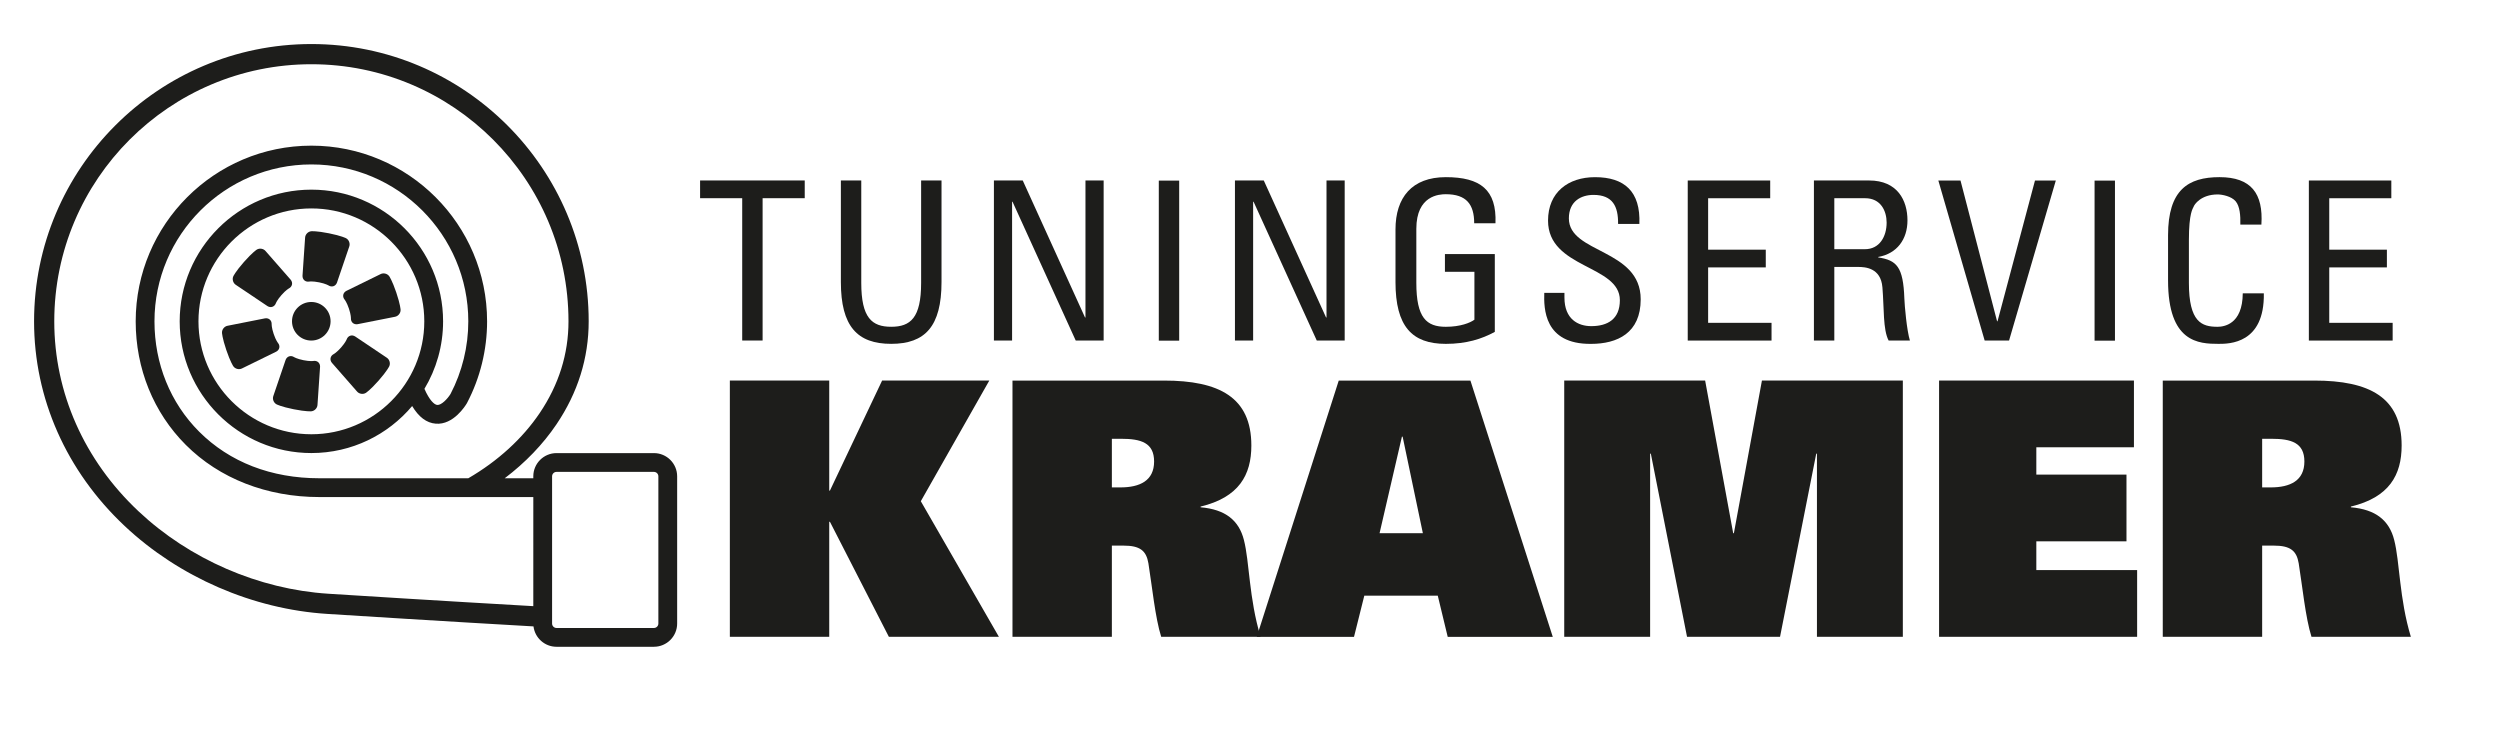 <?xml version="1.0" encoding="UTF-8" standalone="no"?>
<!-- Created with Inkscape (http://www.inkscape.org/) -->

<svg
   version="1.1"
   id="svg1"
   width="1773.773"
   height="524"
   viewBox="0 0 1773.773 524"
   sodipodi:docname="KRAMER LOGO ZW (1) (1).ai"
   xmlns:inkscape="http://www.inkscape.org/namespaces/inkscape"
   xmlns:sodipodi="http://sodipodi.sourceforge.net/DTD/sodipodi-0.dtd"
   xmlns="http://www.w3.org/2000/svg"
   xmlns:svg="http://www.w3.org/2000/svg">
  <defs
     id="defs1">
    <clipPath
       clipPathUnits="userSpaceOnUse"
       id="clipPath3">
      <path
         d="M 0,393 H 1330.328 V 0 H 0 Z"
         transform="translate(-447.456,-296.97)"
         id="path3" />
    </clipPath>
    <clipPath
       clipPathUnits="userSpaceOnUse"
       id="clipPath5">
      <path
         d="M 0,393 H 1330.328 V 0 H 0 Z"
         transform="translate(-587.284,-296.97)"
         id="path5" />
    </clipPath>
    <clipPath
       clipPathUnits="userSpaceOnUse"
       id="clipPath7">
      <path
         d="M 0,393 H 1330.328 V 0 H 0 Z"
         id="path7" />
    </clipPath>
    <clipPath
       clipPathUnits="userSpaceOnUse"
       id="clipPath9">
      <path
         d="M 0,393 H 1330.328 V 0 H 0 Z"
         transform="translate(-715.55,-296.97)"
         id="path9" />
    </clipPath>
    <clipPath
       clipPathUnits="userSpaceOnUse"
       id="clipPath11">
      <path
         d="M 0,393 H 1330.328 V 0 H 0 Z"
         transform="translate(-784.463,-274.197)"
         id="path11" />
    </clipPath>
    <clipPath
       clipPathUnits="userSpaceOnUse"
       id="clipPath13">
      <path
         d="M 0,393 H 1330.328 V 0 H 0 Z"
         transform="translate(-832.489,-237.146)"
         id="path13" />
    </clipPath>
    <clipPath
       clipPathUnits="userSpaceOnUse"
       id="clipPath15">
      <path
         d="M 0,393 H 1330.328 V 0 H 0 Z"
         transform="translate(-898.098,-211.777)"
         id="path15" />
    </clipPath>
    <clipPath
       clipPathUnits="userSpaceOnUse"
       id="clipPath17">
      <path
         d="M 0,393 H 1330.328 V 0 H 0 Z"
         transform="translate(-976.096,-260.391)"
         id="path17" />
    </clipPath>
    <clipPath
       clipPathUnits="userSpaceOnUse"
       id="clipPath19">
      <path
         d="M 0,393 H 1330.328 V 0 H 0 Z"
         transform="translate(-1069.079,-211.777)"
         id="path19" />
    </clipPath>
    <clipPath
       clipPathUnits="userSpaceOnUse"
       id="clipPath21">
      <path
         d="M 0,393 H 1330.328 V 0 H 0 Z"
         id="path21" />
    </clipPath>
    <clipPath
       clipPathUnits="userSpaceOnUse"
       id="clipPath23">
      <path
         d="M 0,393 H 1330.328 V 0 H 0 Z"
         transform="translate(-1192.152,-273.489)"
         id="path23" />
    </clipPath>
    <clipPath
       clipPathUnits="userSpaceOnUse"
       id="clipPath25">
      <path
         d="M 0,393 H 1330.328 V 0 H 0 Z"
         transform="translate(-1228.615,-211.777)"
         id="path25" />
    </clipPath>
    <clipPath
       clipPathUnits="userSpaceOnUse"
       id="clipPath27">
      <path
         d="M 0,393 H 1330.328 V 0 H 0 Z"
         transform="translate(-388.377,-190.5)"
         id="path27" />
    </clipPath>
    <clipPath
       clipPathUnits="userSpaceOnUse"
       id="clipPath29">
      <path
         d="M 0,393 H 1330.328 V 0 H 0 Z"
         transform="translate(-596.19,-133.636)"
         id="path29" />
    </clipPath>
    <clipPath
       clipPathUnits="userSpaceOnUse"
       id="clipPath31">
      <path
         d="M 0,393 H 1330.328 V 0 H 0 Z"
         transform="translate(-757.151,-109.264)"
         id="path31" />
    </clipPath>
    <clipPath
       clipPathUnits="userSpaceOnUse"
       id="clipPath33">
      <path
         d="M 0,393 H 1330.328 V 0 H 0 Z"
         transform="translate(-966.854,-151.583)"
         id="path33" />
    </clipPath>
    <clipPath
       clipPathUnits="userSpaceOnUse"
       id="clipPath35">
      <path
         d="M 0,393 H 1330.328 V 0 H 0 Z"
         transform="translate(-1031.844,-190.5)"
         id="path35" />
    </clipPath>
    <clipPath
       clipPathUnits="userSpaceOnUse"
       id="clipPath37">
      <path
         d="M 0,393 H 1330.328 V 0 H 0 Z"
         transform="translate(-1208.296,-133.636)"
         id="path37" />
    </clipPath>
    <clipPath
       clipPathUnits="userSpaceOnUse"
       id="clipPath39">
      <path
         d="M 0,393 H 1330.328 V 0 H 0 Z"
         transform="translate(-175.914,-222.042)"
         id="path39" />
    </clipPath>
    <clipPath
       clipPathUnits="userSpaceOnUse"
       id="clipPath41">
      <path
         d="M 0,393 H 1330.328 V 0 H 0 Z"
         transform="translate(-185.826,-261.744)"
         id="path41" />
    </clipPath>
    <clipPath
       clipPathUnits="userSpaceOnUse"
       id="clipPath43">
      <path
         d="M 0,393 H 1330.328 V 0 H 0 Z"
         transform="translate(-141.354,-259.368)"
         id="path43" />
    </clipPath>
    <clipPath
       clipPathUnits="userSpaceOnUse"
       id="clipPath45">
      <path
         d="M 0,393 H 1330.328 V 0 H 0 Z"
         transform="translate(-121.176,-219.666)"
         id="path45" />
    </clipPath>
    <clipPath
       clipPathUnits="userSpaceOnUse"
       id="clipPath47">
      <path
         d="M 0,393 H 1330.328 V 0 H 0 Z"
         transform="translate(-145.47,-182.341)"
         id="path47" />
    </clipPath>
    <clipPath
       clipPathUnits="userSpaceOnUse"
       id="clipPath49">
      <path
         d="M 0,393 H 1330.328 V 0 H 0 Z"
         transform="translate(-189.941,-184.717)"
         id="path49" />
    </clipPath>
    <clipPath
       clipPathUnits="userSpaceOnUse"
       id="clipPath51">
      <path
         d="M 0,393 H 1330.328 V 0 H 0 Z"
         transform="translate(-210.119,-224.419)"
         id="path51" />
    </clipPath>
    <clipPath
       clipPathUnits="userSpaceOnUse"
       id="clipPath53">
      <path
         d="M 0,393 H 1330.328 V 0 H 0 Z"
         transform="translate(-350.337,-61.184)"
         id="path53" />
    </clipPath>
  </defs>
  <sodipodi:namedview
     id="namedview1"
     pagecolor="#ffffff"
     bordercolor="#000000"
     borderopacity="0.25"
     inkscape:showpageshadow="2"
     inkscape:pageopacity="0.0"
     inkscape:pagecheckerboard="0"
     inkscape:deskcolor="#d1d1d1">
    <inkscape:page
       x="0"
       y="0"
       inkscape:label="1"
       id="page1"
       width="1773.773"
       height="524"
       margin="65.107 63.213 31.143 24.063"
       bleed="0" />
  </sodipodi:namedview>
  <g
     id="layer-MC0"
     inkscape:groupmode="layer"
     inkscape:label="Layer 1">
    <path
       id="path1"
       d="M 0,0 V -9.44 H -22.419 V -85.193 H -33.275 V -9.44 H -55.694 V 0 Z"
       style="fill:#1d1d1b;fill-opacity:1;fill-rule:nonzero;stroke:none"
       transform="matrix(1.333,0,0,-1.333,570.961,128.04)" />
    <path
       id="path2"
       d="m 0,0 h 10.856 v -54.514 c 0,-18.644 5.664,-23.363 15.929,-23.363 10.266,0 15.93,4.719 15.93,23.363 V 0 H 53.57 v -54.042 c 0,-23.6 -8.731,-32.921 -26.785,-32.921 C 8.732,-86.963 0,-77.642 0,-54.042 Z"
       style="fill:#1d1d1b;fill-opacity:1;fill-rule:nonzero;stroke:none"
       transform="matrix(1.333,0,0,-1.333,596.608,128.04)"
       clip-path="url(#clipPath3)" />
    <path
       id="path4"
       d="m 0,0 v -85.193 h -14.867 l -33.629,73.865 h -0.236 v -73.865 h -9.676 V 0 h 15.34 l 33.156,-72.922 h 0.236 l 0,72.922 z"
       style="fill:#1d1d1b;fill-opacity:1;fill-rule:nonzero;stroke:none"
       transform="matrix(1.333,0,0,-1.333,783.046,128.04)"
       clip-path="url(#clipPath5)" />
    <path
       id="path6"
       d="m 627.642,211.777 h -10.855 v 85.193 h 10.855 z"
       style="fill:#1d1d1b;fill-opacity:1;fill-rule:nonzero;stroke:none"
       transform="matrix(1.333,0,0,-1.333,0,524)"
       clip-path="url(#clipPath7)" />
    <path
       id="path8"
       d="m 0,0 v -85.193 h -14.867 l -33.629,73.865 h -0.236 v -73.865 h -9.676 V 0 h 15.34 l 33.156,-72.922 h 0.236 l 0,72.922 z"
       style="fill:#1d1d1b;fill-opacity:1;fill-rule:nonzero;stroke:none"
       transform="matrix(1.333,0,0,-1.333,954.067,128.04)"
       clip-path="url(#clipPath9)" />
    <path
       id="path10"
       d="m 0,0 c 0,10.03 -4.13,15.458 -15.104,15.458 -3.422,0 -15.693,-0.59 -15.693,-18.408 v -28.791 c 0,-18.643 5.427,-23.363 15.693,-23.363 7.788,0 12.98,2.124 15.221,3.776 v 25.487 h -15.693 v 9.44 h 26.549 v -41.417 c -6.961,-3.776 -15.103,-6.372 -26.077,-6.372 -18.053,0 -26.785,9.322 -26.785,32.921 v 27.965 c 0,16.992 8.732,27.847 26.785,27.847 18.408,0 27.139,-6.726 26.431,-24.543 z"
       style="fill:#1d1d1b;fill-opacity:1;fill-rule:nonzero;stroke:none"
       transform="matrix(1.333,0,0,-1.333,1045.951,158.405)"
       clip-path="url(#clipPath11)" />
    <path
       id="path12"
       d="m 0,0 v -2.478 c 0,-11.564 7.315,-15.221 14.277,-15.221 8.615,0 15.222,3.657 15.222,13.805 0,18.879 -38.23,16.756 -38.23,42.361 0,15.103 10.737,23.127 25.014,23.127 15.575,0 24.308,-7.552 23.6,-24.897 H 28.555 c 0.118,9.322 -2.832,15.457 -13.098,15.457 -6.489,0 -13.098,-3.303 -13.098,-12.507 0,-18.762 38.232,-16.048 38.232,-43.069 0,-17.935 -12.39,-23.717 -26.432,-23.717 C -10.974,-27.375 -10.974,-8.142 -10.737,0 Z"
       style="fill:#1d1d1b;fill-opacity:1;fill-rule:nonzero;stroke:none"
       transform="matrix(1.333,0,0,-1.333,1109.986,207.806)"
       clip-path="url(#clipPath13)" />
    <path
       id="path14"
       d="m 0,0 v 85.193 h 43.895 v -9.44 H 10.855 V 48.378 h 30.68 V 38.939 H 10.855 V 9.439 H 44.603 V 0 Z"
       style="fill:#1d1d1b;fill-opacity:1;fill-rule:nonzero;stroke:none"
       transform="matrix(1.333,0,0,-1.333,1197.464,241.631)"
       clip-path="url(#clipPath15)" />
    <path
       id="path16"
       d="m 0,0 h 16.283 c 7.788,0 11.564,6.726 11.564,14.16 0,6.135 -3.068,12.979 -11.446,12.979 H 0 Z m 0,-9.439 v -39.175 h -10.856 v 85.193 h 29.381 c 15.104,0 20.413,-10.62 20.413,-21.239 0,-10.03 -5.545,-17.7 -15.575,-19.47 v -0.236 c 9.793,-1.533 13.333,-4.838 13.923,-21.947 0.118,-3.658 1.298,-16.991 2.95,-22.301 H 28.908 c -3.067,5.9 -2.359,16.991 -3.304,28.319 -0.825,10.383 -9.203,10.856 -12.861,10.856 z"
       style="fill:#1d1d1b;fill-opacity:1;fill-rule:nonzero;stroke:none"
       transform="matrix(1.333,0,0,-1.333,1301.461,176.812)"
       clip-path="url(#clipPath17)" />
    <path
       id="path18"
       d="m 0,0 h -12.979 l -24.662,85.193 h 11.8 L -6.372,10.266 h 0.236 l 19.942,74.927 h 11.091 z"
       style="fill:#1d1d1b;fill-opacity:1;fill-rule:nonzero;stroke:none"
       transform="matrix(1.333,0,0,-1.333,1425.439,241.631)"
       clip-path="url(#clipPath19)" />
    <path
       id="path20"
       d="m 1125.719,211.777 h -10.855 v 85.193 h 10.855 z"
       style="fill:#1d1d1b;fill-opacity:1;fill-rule:nonzero;stroke:none"
       transform="matrix(1.333,0,0,-1.333,0,524)"
       clip-path="url(#clipPath21)" />
    <path
       id="path22"
       d="m 0,0 c 0.118,4.838 -0.235,9.676 -2.478,12.39 -2.242,2.714 -7.315,3.657 -9.557,3.657 -8.968,0 -12.508,-5.427 -12.861,-6.607 -0.355,-0.944 -2.479,-3.068 -2.479,-17.7 v -22.773 c 0,-20.885 6.844,-23.363 15.222,-23.363 3.303,0 13.334,1.18 13.452,17.817 h 11.209 c 0.472,-26.903 -18.526,-26.903 -24.071,-26.903 -10.62,0 -26.904,0.708 -26.904,33.747 v 24.071 c 0,24.072 10.62,30.915 27.376,30.915 C 5.782,25.251 12.272,16.52 11.21,0 Z"
       style="fill:#1d1d1b;fill-opacity:1;fill-rule:nonzero;stroke:none"
       transform="matrix(1.333,0,0,-1.333,1589.536,159.349)"
       clip-path="url(#clipPath23)" />
    <path
       id="path24"
       d="m 0,0 v 85.193 h 43.895 v -9.44 H 10.855 V 48.378 h 30.68 V 38.939 H 10.855 V 9.439 H 44.603 V 0 Z"
       style="fill:#1d1d1b;fill-opacity:1;fill-rule:nonzero;stroke:none"
       transform="matrix(1.333,0,0,-1.333,1638.154,241.631)"
       clip-path="url(#clipPath25)" />
    <path
       id="path26"
       d="m 0,0 h 52.897 v -58.564 h 0.378 L 81.046,0 H 138.1 l -36.461,-64.232 41.562,-72.167 H 84.636 l -31.361,61.21 h -0.378 v -61.21 H 0 Z"
       style="fill:#1d1d1b;fill-opacity:1;fill-rule:nonzero;stroke:none"
       transform="matrix(1.333,0,0,-1.333,517.836,270)"
       clip-path="url(#clipPath27)" />
    <path
       id="path28"
       d="m 0,0 c 10.391,0 17.947,3.589 17.947,13.791 0,10.013 -6.99,12.091 -17.569,12.091 H -4.534 V 0 Z m -57.432,56.864 h 80.669 c 29.283,0 46.474,-8.879 46.474,-34.572 0,-15.68 -6.612,-27.582 -27.015,-32.494 v -0.378 c 13.224,-1.133 20.403,-6.989 23.048,-17.38 3.023,-11.713 2.645,-30.983 8.879,-51.575 H 21.726 c -3.212,10.201 -4.913,27.393 -6.802,39.106 -1.133,6.801 -4.533,9.446 -13.224,9.446 h -6.234 v -48.552 h -52.898 z"
       style="fill:#1d1d1b;fill-opacity:1;fill-rule:nonzero;stroke:none"
       transform="matrix(1.333,0,0,-1.333,794.921,345.819)"
       clip-path="url(#clipPath29)" />
    <path
       id="path30"
       d="m 0,0 -10.769,51.387 h -0.377 L -23.048,0 Z M -44.774,81.235 H 25.315 L 69.144,-55.164 h -55.92 l -5.289,21.915 h -39.107 l -5.478,-21.915 h -51.764 z"
       style="fill:#1d1d1b;fill-opacity:1;fill-rule:nonzero;stroke:none"
       transform="matrix(1.333,0,0,-1.333,1009.534,378.314)"
       clip-path="url(#clipPath31)" />
    <path
       id="path32"
       d="M 0,0 H -0.378 L -19.647,-97.482 H -69.145 L -88.414,0 h -0.378 v -97.482 h -45.719 V 38.917 h 75.001 l 14.925,-81.235 h 0.378 l 14.925,81.235 h 75 V -97.482 H 0 Z"
       style="fill:#1d1d1b;fill-opacity:1;fill-rule:nonzero;stroke:none"
       transform="matrix(1.333,0,0,-1.333,1289.138,321.89)"
       clip-path="url(#clipPath33)" />
    <path
       id="path34"
       d="M 0,0 H 103.717 V -35.517 H 51.764 V -50.063 H 99.749 V -85.58 H 51.764 v -15.303 h 53.653 v -35.516 H 0 Z"
       style="fill:#1d1d1b;fill-opacity:1;fill-rule:nonzero;stroke:none"
       transform="matrix(1.333,0,0,-1.333,1375.792,270)"
       clip-path="url(#clipPath35)" />
    <path
       id="path36"
       d="m 0,0 c 10.391,0 17.947,3.589 17.947,13.791 0,10.013 -6.99,12.091 -17.569,12.091 H -4.534 V 0 Z m -57.432,56.864 h 80.669 c 29.283,0 46.474,-8.879 46.474,-34.572 0,-15.68 -6.612,-27.582 -27.016,-32.494 v -0.378 c 13.225,-1.133 20.404,-6.989 23.049,-17.38 3.023,-11.713 2.645,-30.983 8.879,-51.575 H 21.726 c -3.212,10.201 -4.913,27.393 -6.801,39.106 -1.134,6.801 -4.534,9.446 -13.225,9.446 h -6.234 v -48.552 h -52.898 z"
       style="fill:#1d1d1b;fill-opacity:1;fill-rule:nonzero;stroke:none"
       transform="matrix(1.333,0,0,-1.333,1611.061,345.819)"
       clip-path="url(#clipPath37)" />
    <path
       id="path38"
       d="m 0,0 c 0,5.67 -4.596,10.266 -10.266,10.266 -5.67,0 -10.266,-4.596 -10.266,-10.266 0,-5.67 4.596,-10.266 10.266,-10.266 C -4.596,-10.266 0,-5.67 0,0"
       style="fill:#1d1d1b;fill-opacity:1;fill-rule:nonzero;stroke:none"
       transform="matrix(1.333,0,0,-1.333,234.552,227.943)"
       clip-path="url(#clipPath39)" />
    <path
       id="path40"
       d="m 0,0 c 0.629,1.642 -0.126,3.661 -1.677,4.488 0,0 -2.395,1.277 -9.111,2.624 -6.717,1.348 -9.419,1.093 -9.419,1.093 -1.75,-0.165 -3.225,-1.737 -3.278,-3.495 l -1.373,-20.205 c -0.061,-2.048 1.54,-3.439 3.559,-3.092 0,0 1.752,0.301 5.275,-0.406 3.522,-0.707 5.023,-1.66 5.023,-1.66 1.729,-1.098 3.743,-0.432 4.476,1.481 z"
       style="fill:#1d1d1b;fill-opacity:1;fill-rule:nonzero;stroke:none"
       transform="matrix(1.333,0,0,-1.333,247.767,175.008)"
       clip-path="url(#clipPath41)" />
    <path
       id="path42"
       d="m 0,0 c -1.107,1.365 -3.234,1.722 -4.725,0.792 0,0 -2.304,-1.436 -6.829,-6.579 -4.525,-5.143 -5.655,-7.61 -5.655,-7.61 -0.732,-1.598 -0.108,-3.662 1.387,-4.586 L 0.99,-29.275 c 1.743,-1.077 3.748,-0.386 4.457,1.536 0,0 0.616,1.668 2.989,4.365 2.374,2.698 3.949,3.52 3.949,3.52 1.816,0.948 2.246,3.026 0.956,4.617 z"
       style="fill:#1d1d1b;fill-opacity:1;fill-rule:nonzero;stroke:none"
       transform="matrix(1.333,0,0,-1.333,188.472,178.176)"
       clip-path="url(#clipPath43)" />
    <path
       id="path44"
       d="m 0,0 c -1.736,-0.276 -3.108,-1.939 -3.049,-3.696 0,0 0.092,-2.713 2.284,-9.203 2.191,-6.49 3.763,-8.703 3.763,-8.703 1.018,-1.434 3.117,-1.925 4.665,-1.092 l 18.185,8.914 c 1.804,0.971 2.208,3.053 0.899,4.628 0,0 -1.137,1.367 -2.286,4.771 -1.15,3.404 -1.075,5.18 -1.075,5.18 0.087,2.047 -1.497,3.458 -3.52,3.136 z"
       style="fill:#1d1d1b;fill-opacity:1;fill-rule:nonzero;stroke:none"
       transform="matrix(1.333,0,0,-1.333,161.568,231.112)"
       clip-path="url(#clipPath45)" />
    <path
       id="path46"
       d="m 0,0 c -0.629,-1.642 0.126,-3.661 1.677,-4.488 0,0 2.395,-1.277 9.111,-2.624 6.717,-1.348 9.419,-1.093 9.419,-1.093 1.75,0.165 3.225,1.737 3.278,3.495 l 1.373,20.205 c 0.061,2.048 -1.54,3.439 -3.559,3.092 0,0 -1.752,-0.301 -5.275,0.406 -3.522,0.707 -5.023,1.66 -5.023,1.66 -1.729,1.098 -3.743,0.432 -4.476,-1.481 z"
       style="fill:#1d1d1b;fill-opacity:1;fill-rule:nonzero;stroke:none"
       transform="matrix(1.333,0,0,-1.333,193.96,280.879)"
       clip-path="url(#clipPath47)" />
    <path
       id="path48"
       d="m 0,0 c 1.107,-1.365 3.234,-1.722 4.725,-0.792 0,0 2.304,1.436 6.829,6.579 4.525,5.143 5.655,7.61 5.655,7.61 0.732,1.598 0.108,3.662 -1.387,4.586 L -0.99,29.275 c -1.743,1.077 -3.748,0.386 -4.457,-1.536 0,0 -0.616,-1.668 -2.989,-4.365 -2.374,-2.698 -3.949,-3.52 -3.949,-3.52 -1.816,-0.949 -2.246,-3.026 -0.956,-4.617 z"
       style="fill:#1d1d1b;fill-opacity:1;fill-rule:nonzero;stroke:none"
       transform="matrix(1.333,0,0,-1.333,253.255,277.711)"
       clip-path="url(#clipPath49)" />
    <path
       id="path50"
       d="m 0,0 c 1.736,0.276 3.108,1.939 3.049,3.696 0,0 -0.092,2.713 -2.284,9.203 -2.191,6.49 -3.763,8.703 -3.763,8.703 -1.018,1.434 -3.117,1.925 -4.665,1.092 L -25.848,13.78 c -1.804,-0.971 -2.208,-3.053 -0.899,-4.628 0,0 1.137,-1.367 2.286,-4.771 1.15,-3.404 1.075,-5.18 1.075,-5.18 -0.087,-2.047 1.497,-3.458 3.52,-3.136 z"
       style="fill:#1d1d1b;fill-opacity:1;fill-rule:nonzero;stroke:none"
       transform="matrix(1.333,0,0,-1.333,280.159,224.775)"
       clip-path="url(#clipPath51)" />
    <path
       id="path52"
       d="m 0,0 c 0,-1.298 -1.057,-2.354 -2.355,-2.354 h -51.858 c -1.299,0 -2.355,1.056 -2.355,2.354 v 78.371 c 0,1.299 1.056,2.356 2.355,2.356 H -2.355 C -1.057,80.727 0,79.67 0,78.371 Z m -184.69,100.758 c -33.139,0 -60.1,26.961 -60.1,60.1 0,33.139 26.961,60.1 60.1,60.1 33.139,0 60.1,-26.961 60.1,-60.1 0,-33.139 -26.961,-60.1 -60.1,-60.1 m -92.027,-40.984 c -28.905,27.191 -44.823,63.089 -44.823,101.084 0,75.459 61.391,136.85 136.85,136.85 75.46,0 136.851,-61.391 136.851,-136.85 0,-17.328 -5.145,-33.737 -15.291,-48.772 -9.203,-13.636 -22.352,-25.644 -38.035,-34.748 h -79.273 c -25.635,0 -47.77,8.584 -64.01,24.823 -15.323,15.323 -23.761,36.169 -23.761,58.697 0,46.053 37.466,83.52 83.519,83.52 46.053,0 83.52,-37.467 83.52,-83.52 0,-13.453 -3.27,-26.814 -9.46,-38.649 -1.589,-2.604 -4.88,-6.035 -7.074,-5.848 -1.598,0.137 -4.152,2.511 -6.818,8.575 6.3,10.513 9.932,22.799 9.932,35.922 0,38.653 -31.447,70.1 -70.1,70.1 -38.653,0 -70.1,-31.447 -70.1,-70.1 0,-38.654 31.447,-70.1 70.1,-70.1 21.502,0 40.764,9.739 53.633,25.028 3.535,-5.894 7.676,-8.993 12.545,-9.391 9.44,-0.786 15.849,9.634 16.55,10.823 l 0.118,0.212 c 6.983,13.296 10.674,28.313 10.674,43.428 0,51.567 -41.953,93.52 -93.52,93.52 -51.567,0 -93.519,-41.953 -93.519,-93.52 0,-25.199 9.479,-48.556 26.69,-65.767 17.897,-17.897 43.141,-27.753 71.081,-27.753 h 113.87 V 9.265 c -8.207,0.466 -50.307,2.879 -109.02,6.604 -37.111,2.355 -73.971,18.358 -101.129,43.905 M -2.355,90.727 h -51.858 c -6.813,0 -12.355,-5.543 -12.355,-12.356 v -1.033 h -15.221 c 10.98,8.311 20.361,18.054 27.57,28.735 11.366,16.843 17.13,35.275 17.13,54.785 0,81.387 -66.214,147.6 -147.601,147.6 -81.387,0 -147.6,-66.213 -147.6,-147.6 0,-40.991 17.12,-79.67 48.207,-108.914 28.951,-27.233 68.248,-44.293 107.814,-46.803 60.705,-3.852 103.669,-6.302 109.802,-6.649 0.748,-6.102 5.953,-10.846 12.254,-10.846 H -2.355 C 4.458,-12.354 10,-6.812 10,0 v 78.371 c 0,6.813 -5.542,12.356 -12.355,12.356"
       style="fill:#1d1d1b;fill-opacity:1;fill-rule:nonzero;stroke:none"
       transform="matrix(1.333,0,0,-1.333,467.117,442.421)"
       clip-path="url(#clipPath53)" />
  </g>
</svg>
